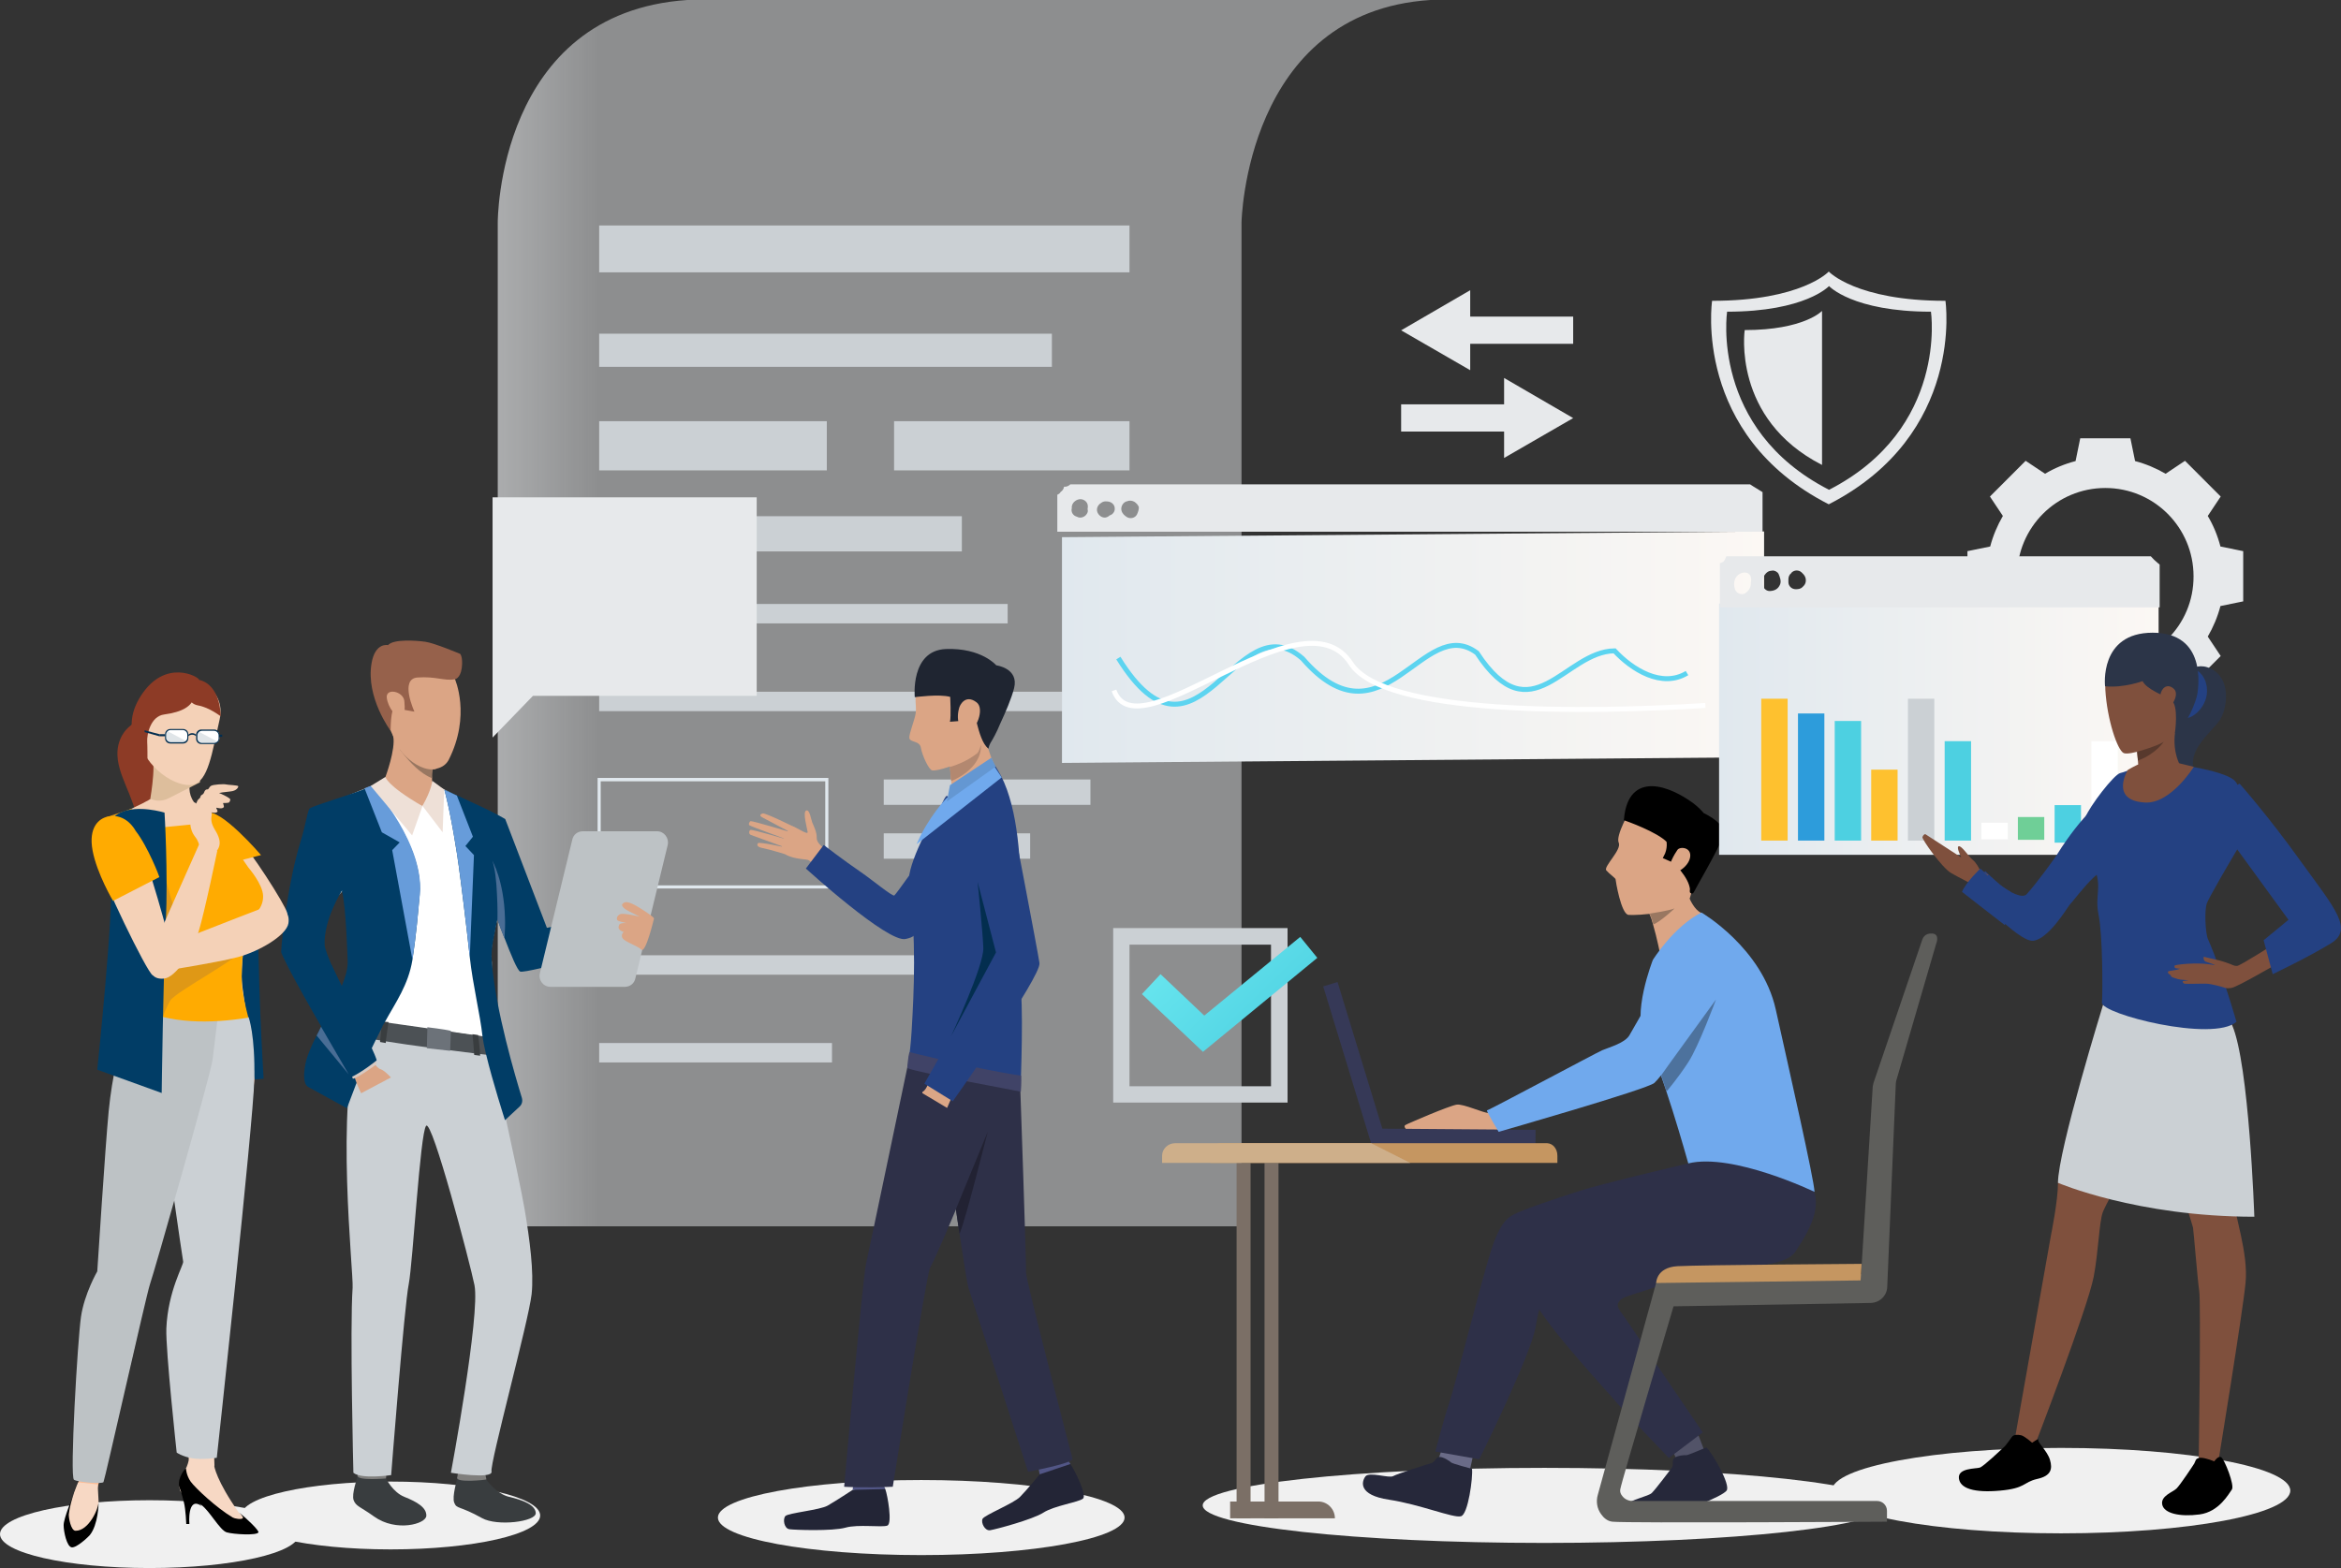 <svg width="597" height="400" viewBox="0 0 597 400" fill="none" xmlns="http://www.w3.org/2000/svg">
<rect x="0" y="0" width="597" height="400" fill="#333333" stroke="none"/>
<path d="M99.621 395.245C120.681 395.245 137.754 391.372 137.754 386.594C137.754 381.816 120.681 377.943 99.621 377.943C78.561 377.943 61.488 381.816 61.488 386.594C61.488 391.372 78.561 395.245 99.621 395.245Z" fill="#F0F0F0"/>
<path d="M38.133 400C59.193 400 76.266 396.127 76.266 391.349C76.266 386.571 59.193 382.698 38.133 382.698C17.073 382.698 0 386.571 0 391.349C0 396.127 17.073 400 38.133 400Z" fill="#F0F0F0"/>
<path d="M234.934 396.698C263.573 396.698 286.79 392.411 286.79 387.122C286.79 381.834 263.573 377.547 234.934 377.547C206.295 377.547 183.078 381.834 183.078 387.122C183.078 392.411 206.295 396.698 234.934 396.698Z" fill="#F0F0F0"/>
<path d="M525.616 391.151C557.899 391.151 584.069 386.272 584.069 380.254C584.069 374.236 557.899 369.358 525.616 369.358C493.333 369.358 467.163 374.236 467.163 380.254C467.163 386.272 493.333 391.151 525.616 391.151Z" fill="#F0F0F0"/>
<path d="M393.866 393.594C441.998 393.594 481.017 389.307 481.017 384.018C481.017 378.73 441.998 374.443 393.866 374.443C345.733 374.443 306.714 378.73 306.714 384.018C306.714 389.307 345.733 393.594 393.866 393.594Z" fill="#F0F0F0"/>
<path d="M401.189 106.653L383.574 96.417V103.153H357.316V110.087H383.574V116.824L401.189 106.653Z" fill="#E7E9EB"/>
<path d="M357.316 84.266L374.931 94.436V87.7H401.189V80.766H374.931V74.03L357.316 84.266Z" fill="#E7E9EB"/>
<path d="M496.126 76.738C473.298 76.738 466.371 69.275 466.371 69.275C466.371 69.275 459.51 76.738 436.617 76.738C436.617 76.738 431.537 110.88 466.371 128.645C501.206 110.814 496.126 76.738 496.126 76.738ZM466.437 124.946C436.023 109.361 440.443 79.511 440.443 79.511C460.434 79.511 466.437 72.973 466.437 72.973C466.437 72.973 472.441 79.511 492.431 79.511C492.431 79.511 496.851 109.361 466.437 124.946Z" fill="#E7E9EB"/>
<path d="M464.656 79.313V118.607C441.631 106.852 444.93 84.2 444.93 84.2C460.104 84.2 464.656 79.313 464.656 79.313Z" fill="#E7E9EB"/>
<path d="M566.256 139.409C565.53 136.635 564.475 134.06 563.023 131.616L566.322 126.663L561.77 122.107L557.218 117.55L552.27 120.852C549.894 119.465 547.255 118.342 544.485 117.616L543.297 111.805H536.898H530.498L529.311 117.616C526.54 118.342 523.967 119.399 521.526 120.852L516.578 117.55L512.025 122.107L507.473 126.663L510.772 131.616C509.386 133.994 508.265 136.635 507.539 139.409L501.733 140.598V147.003V153.409L507.539 154.598C508.265 157.372 509.32 159.947 510.772 162.391L507.473 167.344L512.025 171.9L516.578 176.457L521.526 173.155C523.901 174.542 526.54 175.665 529.311 176.391L530.498 182.202H536.898H543.297L544.485 176.391C547.255 175.665 549.828 174.608 552.27 173.155L557.218 176.457L561.77 171.9L566.322 167.344L563.023 162.391C564.409 160.013 565.53 157.372 566.256 154.598L572.062 153.409V147.003V140.598L566.256 139.409ZM536.898 169.523C524.428 169.523 514.4 159.419 514.4 147.003C514.4 134.522 524.494 124.484 536.898 124.484C549.367 124.484 559.395 134.588 559.395 147.003C559.461 159.485 549.367 169.523 536.898 169.523Z" fill="#E7E9EB"/>
<path d="M364.771 0C317.534 3.038 316.61 56.794 316.61 56.794V312.828H126.934V56.794C126.934 56.794 126.736 3.236 175.293 0H364.771Z" fill="url(#paint0_linear)"/>
<path d="M288.043 57.52H152.796V69.473H288.043V57.52Z" fill="#CBD0D4"/>
<path d="M268.251 85.125H152.796V93.578H268.251V85.125Z" fill="#CBD0D4"/>
<path d="M210.853 107.446H152.796V119.993H210.853V107.446Z" fill="#CBD0D4"/>
<path d="M288.043 107.446H228.007V119.993H288.043V107.446Z" fill="#CBD0D4"/>
<path d="M245.292 131.682H152.796V140.664H245.292V131.682Z" fill="#CBD0D4"/>
<path d="M256.969 154.07H152.796V159.023H256.969V154.07Z" fill="#CBD0D4"/>
<path d="M278.081 176.457H152.796V181.41H278.081V176.457Z" fill="#CBD0D4"/>
<path d="M211.249 226.647H152.4V198.448H211.249V226.647ZM153.192 225.854H210.458V199.307H153.192V225.854Z" fill="#E0E8EE"/>
<path d="M278.081 198.844H225.368V205.316H278.081V198.844Z" fill="#CBD0D4"/>
<path d="M262.709 212.58H225.368V219.052H262.709V212.58Z" fill="#CBD0D4"/>
<path d="M256.046 243.685H152.796V248.638H256.046V243.685Z" fill="#CBD0D4"/>
<path d="M212.173 266.072H152.796V271.025H212.173V266.072Z" fill="#CBD0D4"/>
<path d="M328.353 281.261H283.887V236.751H328.353V281.261V281.261ZM288.043 277.101H324.131V240.977H288.043V277.101Z" fill="#CBD0D4"/>
<path d="M306.78 268.318L291.21 253.591L295.96 248.506L307.11 259.072L331.586 238.996L335.94 244.345L306.78 268.318Z" fill="url(#paint1_linear)"/>
<path d="M192.974 126.861H125.615V177.514V188.146L135.907 177.514H192.974V126.861Z" fill="#E7E9EB"/>
<path d="M383.046 283.375C383.046 283.375 380.671 283.837 379.549 283.903C378.428 283.969 373.15 281.526 371.5 281.79C369.785 281.988 358.833 286.677 358.372 287.007C357.844 287.337 358.635 288.129 358.635 288.129L383.837 288.46L383.046 283.375Z" fill="#DBA585"/>
<path d="M349.682 291.721L391.575 292.037L391.604 288.207L349.711 287.89L349.682 291.721Z" fill="#363957"/>
<path d="M337.44 251.627L349.689 291.73L353.349 290.61L341.099 250.507L337.44 251.627Z" fill="#363957"/>
<path d="M426.193 369.292L427.776 372.792C427.776 372.792 434.572 370.282 434.638 370.15C434.704 370.084 432.79 365.263 432.79 365.263L426.193 369.292Z" fill="#525368"/>
<path d="M367.872 369.226L365.959 374.707C365.959 374.707 373.414 376.358 374.535 376.292C374.601 376.292 375.921 370.084 375.921 370.084L367.872 369.226Z" fill="#6A6B87"/>
<path d="M375.393 374.707C375.393 374.707 370.181 373.32 370.049 373.056C369.917 372.858 368.004 371.537 367.014 371.669C366.025 371.867 365.959 372.99 364.969 373.254C363.979 373.518 356.326 375.962 355.271 376.556C354.215 377.15 349.201 375.367 348.212 376.622C347.222 377.943 346.298 381.377 354.215 382.566C362.132 383.754 370.643 387.32 372.556 386.792C374.403 386.396 375.657 376.82 375.393 374.707Z" fill="#26283A"/>
<path d="M435.165 369.226C435.165 369.226 430.349 371.273 430.085 371.207C429.822 371.141 427.578 371.273 426.919 371.999C426.259 372.726 426.919 373.65 426.325 374.443C425.731 375.235 422.3 379.792 421.245 380.849C420.387 381.707 415.901 382.5 414.45 384.018C413.328 385.141 414.647 389.764 422.366 387.585C429.887 385.471 439.124 381.773 440.311 380.254C441.433 378.801 436.683 370.679 435.165 369.226Z" fill="#26283A"/>
<path d="M430.217 300.611C430.217 300.611 408.974 310.054 404.421 313.29C399.935 316.526 390.039 322.47 389.709 323.923C389.379 325.376 387.4 323.989 390.897 331.253C394.393 338.517 410.953 356.084 412.47 357.999C414.12 359.98 425.599 371.933 425.599 371.933L434.242 365.395C434.242 365.395 417.616 340.961 415.241 337.395C412.866 333.829 411.745 333.3 413.196 331.649C414.647 330.064 420.321 330.064 449.482 317.979C452.385 316.79 460.565 313.951 461.621 310.054C463.534 302.988 461.885 294.007 454.034 290.045C446.249 286.082 430.217 300.611 430.217 300.611Z" fill="#2E3048"/>
<path d="M420.057 232.062C420.255 232.194 420.453 232.59 420.651 233.119C420.981 233.845 421.311 234.836 421.575 235.892C422.564 239.26 423.422 243.619 423.422 243.619C423.422 243.619 435.627 233.449 433.846 232.855C432.131 232.194 430.877 229.222 430.877 229.222C430.877 229.222 418.804 230.873 420.057 232.062Z" fill="#DBA585"/>
<path d="M430.547 296.781C430.547 296.781 408.578 301.932 403.102 303.715C397.692 305.432 388.324 308.536 385.817 309.922C384.497 310.715 382.452 311.838 380.011 319.762C377.24 328.744 370.907 354.103 369.521 358.065C368.597 360.575 366.025 370.282 366.025 370.282L377.24 372.263C377.24 372.263 390.633 345.319 391.688 338.121C393.536 326.036 398.22 325.97 400.067 324.847C401.98 323.725 411.085 325.838 443.478 323.196C446.711 322.932 455.551 322.8 457.861 319.3C462.017 312.96 466.173 305.828 459.774 299.422C453.374 293.082 430.547 296.781 430.547 296.781Z" fill="#2E3048"/>
<path d="M415.769 206.571C415.769 206.571 411.943 213.175 412.8 214.958C413.658 216.741 408.842 221.1 409.633 222.024C410.425 222.949 412.074 224.071 412.008 224.335C412.008 224.6 413.394 233.185 415.307 233.383C417.154 233.581 429.953 232.921 431.009 228.892C432.065 224.93 435.165 216.147 435.891 214.496C436.683 212.845 429.294 200.297 415.769 206.571Z" fill="#DBA585"/>
<path d="M431.537 205.316C432.592 206.109 433.45 206.967 434.176 207.826C435.033 208.222 439.982 210.665 438.926 213.307C437.54 216.873 431.933 226.449 431.471 227.439C431.405 227.571 431.405 227.307 431.471 226.779C431.141 223.411 426.985 219.647 426.985 219.647L424.742 218.656C425.929 216.477 425.467 214.496 425.467 214.496C422.96 211.788 414.647 208.882 414.647 208.882C415.769 196.929 425.929 201.156 431.537 205.316Z" fill="black" stroke="black" stroke-miterlimit="10"/>
<path d="M427.776 216.807C428.37 215.882 431.471 216.081 431.009 218.722C430.547 221.364 426.721 223.477 425.929 222.354C425.071 221.1 427.117 217.732 427.776 216.807Z" fill="#DBA585"/>
<path d="M433.912 232.788C433.912 232.788 449.35 241.77 452.846 257.487C456.343 273.205 462.611 300.809 462.743 304.045C462.743 304.045 441.895 294.007 430.547 296.781C430.547 296.781 423.422 271.157 419.661 265.148C415.901 259.072 421.509 244.874 421.509 244.874C421.509 244.874 426.787 236.355 433.912 232.788Z" fill="#70A9ED"/>
<path d="M490.188 239.789L477.785 276.242C477.719 276.507 477.653 276.837 477.587 277.101L474.618 325.045L422.63 326.234L407.456 381.377C406.994 383.028 407.258 384.811 408.314 386.264C408.974 387.188 409.897 388.047 411.217 388.179C414.516 388.575 481.215 388.179 481.215 388.179V385.405C481.215 384.018 480.094 382.896 478.708 382.896H416.363C415.307 382.896 414.318 382.434 413.724 381.641C413.328 381.179 413.064 380.584 413.196 379.924C413.46 378.141 426.787 333.234 426.787 333.234L477.059 332.376C479.368 332.31 481.215 330.527 481.281 328.281L483.458 276.639C483.458 276.308 483.524 275.978 483.59 275.648L493.75 240.779C493.75 240.779 494.806 238.336 492.827 238.138C490.914 238.006 490.386 239.194 490.188 239.789Z" fill="#5E5E5B"/>
<path d="M422.366 327.291C422.366 327.291 422.3 323.328 427.776 322.998C434.044 322.668 474.75 322.404 474.75 322.404L474.486 326.63L422.366 327.291Z" fill="#C59661"/>
<path d="M397.164 294.799V296.648H308.693V294.799C308.693 293.082 309.881 291.629 311.266 291.629H394.591C396.043 291.696 397.164 293.082 397.164 294.799Z" fill="#C59661"/>
<path d="M340.427 387.32H313.707V383.028H336.204C338.513 383.028 340.427 384.943 340.427 387.32Z" fill="#7B6F66"/>
<path d="M318.919 296.648H315.356V387.32H318.919V296.648Z" fill="#7B6F66"/>
<path d="M326.044 296.648H322.482V387.32H326.044V296.648Z" fill="#7B6F66"/>
<path d="M420.717 233.053C421.047 233.779 421.377 234.77 421.641 235.826C423.488 235.1 426.919 231.864 427.051 231.732C425.599 232.326 420.717 233.053 420.717 233.053Z" fill="#997761"/>
<path d="M359.625 296.648H296.356V294.799C296.356 293.082 297.873 291.629 299.655 291.629H349.663L359.625 296.648Z" fill="#CEAF8A"/>
<path d="M427.183 244.94C427.183 244.94 423.488 250.157 421.245 254.119C418.672 258.61 416.165 263.035 415.571 264.025C414.45 266.072 410.425 267.129 408.578 267.921C406.928 268.648 379.549 283.309 379.219 283.243C378.889 283.243 382.188 288.724 382.188 288.724C382.188 288.724 420.255 277.827 421.905 276.242C423.62 274.657 428.7 267.591 430.745 264.619C432.724 261.846 435.759 257.223 437.343 255.242C439.124 253.063 442.884 245.468 438.134 241.704C431.999 236.883 428.634 242.76 427.183 244.94Z" fill="#70A9ED"/>
<path d="M437.606 254.978C437.606 254.978 433.186 266.931 430.547 270.959C427.908 275.054 425.005 278.422 425.005 278.422L423.62 274.327C423.554 274.327 434.968 258.61 437.606 254.978Z" fill="#4D729D"/>
<path d="M124.031 377.415C124.031 377.415 126.472 381.047 129.837 381.839C133.268 382.632 136.566 383.886 136.632 386C136.632 388.179 126.802 389.434 122.91 387.254C117.104 384.018 116.51 385.009 115.851 383.358C115.191 381.773 116.642 377.415 116.576 376.886C116.51 376.292 124.031 377.415 124.031 377.415Z" fill="#393D3F"/>
<path d="M123.636 375.631C123.636 375.631 124.097 377.415 124.031 377.415C123.965 377.481 116.378 378.339 116.576 376.952C116.774 375.83 117.038 374.575 117.038 374.575L123.636 375.631Z" fill="#807F7D"/>
<path d="M98.433 377.15C98.433 377.15 100.149 380.65 103.118 381.839C106.284 383.094 108.791 384.547 108.725 386.66C108.659 388.773 101.006 390.887 95.399 386.858C91.902 384.349 90.78 384.283 90.187 382.698C89.593 381.113 91.176 376.952 91.176 376.424C91.176 375.83 98.433 377.15 98.433 377.15Z" fill="#393D3F"/>
<path d="M98.499 375.367C98.499 375.367 98.499 377.15 98.433 377.15C98.367 377.15 91.044 377.811 91.176 376.424C91.308 375.301 91.902 373.98 91.902 373.98L98.499 375.367Z" fill="#807F7D"/>
<path d="M125.417 269.242C125.417 269.242 132.212 299.356 133.796 308.536C135.115 316.328 136.171 324.451 135.577 330.13C134.785 337.131 124.889 373.32 125.351 375.367C125.747 377.415 114.993 375.698 114.993 375.698C114.993 375.698 122.514 335.348 120.997 327.819C119.875 322.272 110.177 285.29 108.659 287.205C107.142 289.12 105.295 322.074 104.239 327.555C103.118 333.036 99.753 376.292 99.753 376.292C99.753 376.292 92.166 377.415 90.121 375.698C90.121 375.698 89.197 338.782 89.923 328.479C90.187 324.583 85.371 281.592 91.572 264.223C94.805 255.11 125.417 269.242 125.417 269.242Z" fill="#CBD0D4"/>
<path d="M155.171 241.836C150.289 241.175 134.983 247.912 133.598 247.449C132.674 247.119 130.431 239.789 128.782 234.241C127.858 230.939 127.132 228.298 127 228.1C127 228.232 127.264 230.741 126.934 234.043C126.934 234.241 126.802 234.373 126.802 234.572C126.802 234.638 126.802 234.704 126.802 234.77C126.406 235.892 126.274 237.147 125.945 238.402C125.483 240.251 125.087 242.826 125.417 245.534V245.6C125.417 245.666 125.417 245.732 125.417 245.798V245.864C125.285 250.619 125.615 255.704 125.747 258.478C125.945 262.704 124.559 264.619 124.559 264.619L123.108 264.421L122.052 264.289L120.667 264.091L115.125 263.299L113.146 263.034L112.684 262.968L109.187 262.506L99.291 261.119L98.169 260.987L97.708 260.921L93.947 260.393L92.232 260.129C92.232 260.129 90.78 249.959 90.714 244.411C90.648 239.326 87.878 229.09 87.482 227.439C87.482 227.439 87.482 227.439 87.482 227.373C87.482 227.373 87.482 227.373 87.482 227.307V227.241C87.482 227.241 87.482 227.241 87.482 227.175C87.482 227.175 79.367 235.694 77.85 239.392C77.388 240.515 75.936 243.553 74.023 247.317C72.769 244.874 71.978 243.223 71.978 242.76C71.978 242.694 71.978 242.628 71.978 242.562C72.11 238.864 75.936 224.005 78.971 214.298C81.346 209.543 83.391 205.712 83.985 205.25C84.975 204.524 89.131 202.741 92.76 201.288C92.892 201.222 93.023 201.222 93.09 201.156C93.419 201.024 93.749 200.892 94.079 200.759C94.211 200.693 94.409 200.627 94.541 200.561C94.607 200.561 94.739 200.495 94.805 200.495C94.871 200.495 94.937 200.429 95.003 200.429C96.784 199.769 98.169 199.241 98.499 199.241C98.565 199.241 98.631 199.241 98.697 199.241C98.829 199.241 98.961 199.241 99.159 199.241C101.402 199.373 108.066 199.967 110.243 200.231C110.639 200.297 110.903 200.297 110.903 200.297C110.903 200.297 111.958 200.759 113.476 201.486L113.607 201.552C114.531 201.948 115.587 202.543 116.774 203.203C119.017 204.458 121.458 205.844 123.504 206.835C125.483 207.76 128.254 209.146 128.518 209.345L138.678 238.732L156.359 235.496L155.171 241.836Z" fill="white"/>
<path d="M124.493 264.553C124.493 264.553 125.219 265.478 125.483 269.242C125.483 269.242 94.805 265.676 91.572 264.223C91.572 264.223 91.44 260.063 92.166 259.997C92.826 259.931 124.493 264.553 124.493 264.553Z" fill="#4C5155"/>
<path d="M98.302 198.184C98.367 203.005 107.736 205.646 107.736 205.646C107.736 205.646 111.628 200.759 110.705 200.297C110.309 200.099 110.177 199.373 110.177 198.58C110.111 197.788 110.177 196.929 110.243 196.401C110.243 196.071 110.309 195.873 110.309 195.873C110.309 195.873 108.989 194.486 107.274 192.769C104.305 189.863 100.215 186.099 100.215 187.552C100.215 187.618 100.215 187.75 100.281 187.816C100.94 191.118 98.302 198.184 98.302 198.184Z" fill="#DBA585"/>
<path d="M99.093 260.723C99.093 260.723 98.433 264.95 98.367 266.072L96.916 265.808C96.916 265.808 97.312 261.317 97.51 260.591L99.093 260.723Z" fill="#393D3F"/>
<path d="M121.92 264.025C121.92 264.025 122.448 267.855 122.448 269.308L120.931 269.11C120.931 269.11 120.601 264.289 120.469 263.827L121.92 264.025Z" fill="#393D3F"/>
<path d="M101.93 191.118C101.93 191.118 102.326 191.712 103.052 192.571C104.503 194.354 107.142 197.325 110.177 198.514C110.111 197.722 110.177 196.863 110.243 196.335C110.573 196.335 110.837 196.269 111.166 196.203C110.309 194.75 109.121 193.231 109.121 193.231L107.274 192.703L101.93 191.118Z" fill="#997761"/>
<path d="M100.149 187.552C100.94 189.335 101.732 190.589 101.93 191.052C102.062 191.382 102.458 191.91 103.052 192.505C104.569 194.156 107.472 196.335 110.243 196.269C110.573 196.269 110.837 196.203 111.166 196.137C112.288 195.873 113.607 195.344 114.399 193.891C120.205 182.467 115.983 173.155 115.983 173.155C115.983 173.155 100.083 168.664 97.576 173.419C95.794 176.919 98.236 183.457 100.149 187.552Z" fill="#DBA585"/>
<path d="M115.917 173.287C115.917 173.287 117.368 173.221 117.764 170.381C118.094 167.608 117.368 166.815 117.368 166.815C117.368 166.815 110.837 164.042 108.461 163.711C106.086 163.381 100.281 162.985 98.961 164.57C98.961 164.57 95.662 163.777 94.739 169.259C93.287 177.976 99.621 186.429 99.621 186.429C99.621 186.429 99.555 180.75 100.808 180.023C102.062 179.297 103.118 181.08 103.118 181.08L105.691 181.542C105.691 181.542 101.798 173.155 106.482 172.825C111.166 172.495 113.278 173.749 115.917 173.287Z" fill="#96614B"/>
<path d="M103.118 178.834C102.854 176.325 98.367 175.4 98.631 177.976C98.961 180.617 101.138 183.127 102.194 183.061C103.25 182.929 103.315 180.75 103.118 178.834Z" fill="#DBA585"/>
<path d="M73.759 247.251C75.738 251.015 78.839 256.563 81.94 261.912C81.544 262.638 81.148 263.431 80.752 264.157C79.829 265.94 79.037 267.723 78.443 269.374C77.718 271.355 76.794 276.374 78.641 277.299L88.471 282.714C88.471 282.714 88.537 282.516 88.669 282.186C88.999 281.327 89.725 279.412 90.648 276.969C90.648 276.903 90.78 276.639 90.912 276.308C91.11 275.846 91.374 275.186 91.704 274.459C91.836 274.129 91.968 273.799 92.166 273.403C92.364 273.006 92.496 272.544 92.694 272.148C92.957 271.554 93.221 270.893 93.485 270.365C94.145 268.78 94.673 267.591 94.673 267.591C94.739 267.525 94.739 267.459 94.805 267.393C95.135 266.733 95.465 266.006 95.794 265.346C96.322 264.289 96.85 263.233 97.378 262.176C97.444 262.044 97.51 261.978 97.51 261.846C97.576 261.648 97.708 261.45 97.774 261.317C97.84 261.185 97.906 261.119 97.972 260.987C97.972 260.987 97.972 260.921 98.038 260.921C98.038 260.855 98.103 260.855 98.103 260.789C100.94 255.638 104.107 251.279 105.163 244.94C105.229 244.345 105.361 243.685 105.427 243.091C105.559 242.1 105.691 241.109 105.822 240.119C105.888 239.723 105.888 239.392 105.954 238.996C106.482 234.77 106.746 231.005 107.01 228.364C107.802 220.175 102.788 211.326 98.895 205.844C96.85 202.939 95.135 200.958 94.805 200.561C94.739 200.561 94.673 200.627 94.607 200.627C94.541 200.627 94.409 200.693 94.343 200.693C94.211 200.759 94.013 200.825 93.881 200.892C93.551 201.024 93.221 201.156 92.892 201.288C92.76 201.354 92.628 201.354 92.562 201.42C88.867 202.873 80.027 205.514 79.037 206.175C78.443 206.571 78.113 209.873 76.662 214.628C73.627 224.335 71.846 238.996 71.714 242.694C71.714 242.76 71.714 242.826 71.714 242.893C71.714 243.091 72.506 244.808 73.759 247.251ZM88.669 245.402C88.669 247.251 88.076 249.298 87.152 251.544C87.152 251.61 87.086 251.676 87.086 251.742C86.426 250.421 85.832 249.1 85.305 247.911C83.853 244.61 82.864 242.1 82.797 241.109C82.468 234.638 87.218 227.175 87.218 227.175C87.218 227.175 87.218 227.175 87.218 227.241V227.307C87.218 227.307 87.218 227.307 87.218 227.373C87.218 227.373 87.218 227.373 87.218 227.439C88.273 231.204 88.669 245.402 88.669 245.402Z" fill="#013D66"/>
<path d="M161.703 231.864L139.469 236.685L128.847 208.948C128.584 208.75 125.549 207.099 123.57 206.175C121.458 205.184 118.819 203.929 116.51 202.873C115.389 202.344 114.333 201.882 113.41 201.486L113.344 201.552C113.344 201.552 114.663 205.911 116.378 216.807C116.444 217.203 116.51 217.533 116.576 217.93C116.576 217.996 116.576 217.996 116.576 218.062C116.642 218.326 116.642 218.59 116.708 218.854V218.92C116.708 219.118 116.774 219.25 116.774 219.449C116.84 219.911 116.906 220.307 116.972 220.769C117.698 226.053 118.819 235.1 119.809 244.213C120.601 251.412 122.448 258.808 123.042 264.289C123.174 265.346 123.438 266.799 123.833 268.45C123.899 268.648 123.899 268.846 123.965 268.978C125.615 275.912 128.781 285.752 128.781 285.752L129.705 284.894L132.476 282.318C133.136 281.724 133.334 280.865 133.07 280.007C131.552 275.054 126.34 257.619 125.417 245.336C125.087 241.506 126.274 237.874 126.868 234.44V234.506C127.396 236.024 127.99 237.675 128.65 239.26C130.299 243.553 131.948 247.581 132.674 247.845C134.257 248.44 163.484 240.383 163.682 239.26L161.703 231.864Z" fill="#013D66"/>
<path d="M97.378 212.316L101.93 214.892L100.017 216.873L105.163 244.742C106.218 238.204 106.68 231.996 107.076 228.166C108.264 215.486 95.662 201.222 94.871 200.363C94.277 200.561 93.617 200.825 92.957 201.09L97.378 212.316Z" fill="#679CDA"/>
<path d="M113.278 201.42C113.278 201.42 114.993 206.967 116.972 220.769C117.698 226.052 118.819 235.1 119.809 244.213L120.865 218.128L118.687 215.816L120.601 213.439L116.51 202.939C115.389 202.41 114.333 201.948 113.41 201.552L113.278 201.42Z" fill="#679CDA"/>
<path d="M94.541 200.495L98.301 198.184C98.301 198.184 98.433 200.231 107.736 205.646L105.097 213.109L94.541 200.495Z" fill="#EEE0D7"/>
<path d="M110.243 199.175C110.243 199.175 110.111 201.42 107.736 205.58L112.882 212.316L113.278 201.42L110.243 199.175Z" fill="#EEE0D7"/>
<path d="M108.989 262.044C108.989 262.044 113.476 262.572 114.993 262.968L114.795 268.053L108.857 267.393L108.989 262.044Z" fill="#6C7279"/>
<path d="M94.871 270.233C94.871 270.233 95.926 272.412 97.048 272.742C98.103 273.072 99.687 274.856 99.687 274.856L92.1 278.884C92.1 278.884 90.055 274.922 89.989 272.412C89.857 269.903 94.871 270.233 94.871 270.233Z" fill="#DBA585"/>
<path d="M95.597 270.431L96.124 271.421C96.124 271.421 91.308 274.988 89.989 275.186L89.527 273.865L95.597 270.431Z" fill="#D7C9C2"/>
<path d="M96.058 270.497C96.058 270.497 92.43 273.469 89.395 274.856L79.169 256.365L84.513 246.062C84.447 246.128 95.86 268.714 96.058 270.497Z" fill="#013D66"/>
<path d="M126.868 234.638C127.396 236.156 127.99 237.807 128.65 239.392C128.781 237.543 128.847 235.76 128.781 234.175C128.518 224.6 125.549 219.581 125.549 219.581C126.209 221.232 126.604 224.864 126.736 228.1C126.934 231.534 126.868 234.572 126.868 234.572V234.638Z" fill="#496D95"/>
<path d="M80.752 264.157L88.933 274.063L81.874 261.912C81.544 262.638 81.148 263.431 80.752 264.157Z" fill="#496D95"/>
<path d="M140.393 251.742H159.328C160.647 251.742 161.769 250.883 162.032 249.562L170.279 215.552C170.675 213.769 169.356 212.052 167.574 212.052H148.64C147.32 212.052 146.199 212.911 145.935 214.231L137.688 248.242C137.226 250.025 138.546 251.742 140.393 251.742Z" fill="#BDC2C5"/>
<path d="M163.55 242.232C162.626 241.374 160.845 240.845 159.328 239.855C157.81 238.798 159.064 237.741 159.064 237.741C157.48 237.213 157.678 236.487 157.876 235.958C158.14 235.298 159.855 235.496 159.855 235.496C159.855 235.496 158.338 235.166 157.678 234.902C157.018 234.638 157.282 233.515 158.206 233.185C159.196 232.855 163.154 233.845 163.154 233.845C163.154 233.845 162.494 233.515 160.515 232.524C158.536 231.534 158.14 230.675 159.262 230.213C160.053 229.883 161.637 230.543 164.671 232.59C166.981 234.109 166.783 234.307 166.783 234.307C166.783 234.307 164.671 243.289 163.55 242.232Z" fill="#DBA585"/>
<path d="M217.451 380.056C217.451 380.056 213.03 382.962 211.051 384.085C209.072 385.207 201.089 385.934 200.298 386.726C199.572 387.519 199.968 389.896 201.287 390.094C202.607 390.292 212.371 390.622 215.603 389.698C218.836 388.773 224.972 389.698 226.291 389.17C227.611 388.641 226.357 381.443 225.764 379.858C225.104 378.273 217.451 380.056 217.451 380.056Z" fill="#232536"/>
<path d="M225.104 377.943L225.698 379.858L217.451 380.056L217.715 377.415L225.104 377.943Z" fill="#525686"/>
<path d="M265.15 376.094C265.15 376.094 261.785 380.188 260.136 381.839C258.553 383.49 251.098 386.462 250.57 387.453C250.108 388.443 251.164 390.556 252.483 390.358C253.803 390.16 263.303 387.651 266.074 385.868C268.845 384.085 275.046 383.226 276.168 382.302C277.289 381.443 273.991 374.905 273.001 373.518C271.945 372.131 265.15 376.094 265.15 376.094Z" fill="#232536"/>
<path d="M271.813 371.801L273.001 373.452L265.15 376.094L264.622 373.452L271.813 371.801Z" fill="#525686"/>
<path d="M202.607 210.996C202.607 210.996 195.152 207.297 194.492 207.495C193.832 207.694 193.634 208.09 194.36 208.486C195.02 208.882 201.485 212.25 201.485 212.25C201.485 212.25 192.051 209.411 191.457 209.477C191.127 209.477 190.797 210.335 191.127 210.533C191.457 210.797 200.693 214.165 200.693 214.165C200.693 214.165 191.853 211.524 191.391 211.722C190.995 211.854 190.863 212.713 191.457 212.977C192.117 213.241 200.166 216.147 200.166 216.147C200.166 216.147 193.634 214.694 193.304 215.09C193.106 215.354 192.776 216.015 194.492 216.345C196.207 216.675 200.1 217.864 200.1 217.864L202.607 210.996Z" fill="#DBA585"/>
<path d="M210.589 216.675C210.589 216.675 208.214 215.288 208.28 213.703C208.346 212.316 207.423 210.467 207.159 209.873C206.829 209.08 206.499 206.373 205.575 206.769C204.652 207.231 205.839 211.326 205.971 212.25C206.037 213.175 202.87 210.797 202.013 210.797C201.155 210.863 197.856 216.543 200.232 217.93C202.607 219.316 205.905 219.118 206.235 219.449C206.631 219.779 207.885 220.505 207.885 220.505L210.589 216.675Z" fill="#DBA585"/>
<path d="M235.726 234.704C233.944 238.6 233.021 239.062 230.975 239.525C226.489 240.647 205.509 221.562 205.509 221.562L210.062 215.552C210.062 215.552 215.208 219.515 219.562 222.486C222.267 224.335 227.611 228.76 228.073 228.43C228.534 228.1 235.66 218.128 236.319 216.675C236.979 215.222 239.816 204.193 241.465 202.939C241.465 203.005 247.271 209.741 235.726 234.704Z" fill="#244182"/>
<path d="M240.608 285.62C240.608 285.62 242.191 297.309 243.774 308.47C244.104 310.583 244.368 312.696 244.698 314.743C245.754 321.809 246.677 327.621 247.007 328.612C247.997 331.517 262.181 375.433 262.181 375.433C262.181 375.433 273.199 373.386 273.529 372.197C273.529 372.197 261.521 326.234 261.653 324.583C261.785 322.932 260.136 276.044 260.136 276.044C260.136 276.044 241.201 282.912 240.608 285.62Z" fill="#2E3048"/>
<path d="M231.635 271.091C231.635 271.091 221.673 318.772 220.881 322.272C220.024 325.772 215.274 379.264 215.274 379.264C215.274 379.264 219.826 379.594 227.677 379.264C227.677 379.264 236.253 325.177 237.177 323.46C240.608 316.923 253.868 284.101 255.518 279.61C257.167 275.12 260.07 270.959 260.07 270.959C260.07 270.959 248.591 262.11 231.635 271.091Z" fill="#2E3048"/>
<path d="M253.473 194.948C253.473 194.948 243.115 202.609 240.278 205.646C237.441 208.684 231.305 220.967 231.833 224.798C233.746 239.657 233.087 252.732 232.493 262.836C232.031 270.563 231.305 271.025 231.767 271.157C233.746 271.554 256.507 276.308 260.268 277.497C260.268 277.497 261.192 254.251 260.004 250.685C258.817 246.987 264.16 209.543 253.473 194.948Z" fill="#244182"/>
<path d="M253.473 194.948C253.473 194.948 234.538 214.958 235.726 212.713C239.948 204.722 242.851 203.467 242.785 201.948C242.785 200.825 242.389 197.457 242.323 196.335C242.191 194.222 242.059 192.438 242.059 192.438C242.059 192.438 251.493 179.627 251.032 184.052C250.57 188.476 253.473 194.948 253.473 194.948Z" fill="#DBA585"/>
<path d="M236.187 170.712C236.187 170.712 233.548 176.655 233.482 178.042C233.416 179.429 233.746 180.551 233.482 182.136C233.219 183.787 231.767 187.287 231.899 188.278C232.097 189.467 234.604 188.872 234.868 190.854C235.198 192.769 236.913 196.467 237.771 196.533C240.08 196.731 248.92 193.297 249.514 191.514C250.108 189.665 253.473 179.429 254.528 177.514C255.584 175.598 239.222 164.57 237.639 167.608C236.187 170.712 236.187 170.712 236.187 170.712Z" fill="#DBA585"/>
<path d="M258.619 175.532C259.872 170.447 254.066 169.721 254.066 169.721C254.066 169.721 250.306 165.23 241.201 165.561C232.097 165.957 233.285 177.844 233.285 177.844C233.285 177.844 239.618 176.985 242.323 177.778C242.323 177.778 242.587 182.863 242.257 184.118L245.688 183.853C245.688 183.853 245.358 179.363 247.007 179.165C248.657 178.966 249.052 188.74 252.087 190.986C252.087 190.986 252.153 190.325 252.549 189.599C253.209 188.542 254.198 186.759 255.056 184.646C256.376 181.806 257.959 178.174 258.619 175.532Z" fill="#1F2531"/>
<path d="M244.698 180.287C244.698 180.287 246.018 176.853 249.052 179.165C251.23 180.816 248.854 186.627 246.743 186.561C244.5 186.429 243.708 183.259 244.698 180.287Z" fill="#DBA585"/>
<path d="M250.174 189.929C250.174 189.929 249.712 191.778 249.184 192.174C248.657 192.571 246.281 194.486 242.191 195.674L242.587 199.241C242.587 199.241 250.438 196.335 250.174 189.929Z" fill="#B38870"/>
<path d="M231.371 272.478C231.371 272.478 231.569 269.242 231.965 268.384C231.965 268.384 248.788 272.676 260.4 274.393C260.4 274.393 260.532 276.308 260.334 278.488C260.334 278.422 234.802 273.799 231.371 272.478Z" fill="#404367"/>
<path d="M237.177 275.12C237.177 275.12 236.451 277.893 235.33 278.488C234.208 279.082 240.344 285.158 240.344 285.158C240.344 285.158 242.983 279.676 242.917 279.082C242.917 278.554 237.177 275.12 237.177 275.12Z" fill="#DBA686"/>
<path d="M257.827 207.099C257.827 207.099 264.556 242.1 265.084 245.666C265.612 249.034 242.983 280.931 242.983 280.931L235.726 276.44C235.726 276.44 254.066 244.411 254.066 242.893C254.066 241.44 246.084 213.175 246.084 213.175C246.084 213.175 242.653 206.967 248.986 204.127C255.32 201.288 257.827 207.099 257.827 207.099Z" fill="#244182"/>
<path d="M232.823 277.431C232.823 277.431 230.25 289.252 230.316 292.884C230.382 296.516 244.104 287.403 243.445 283.771L232.823 277.431Z" fill="#2E3048"/>
<path d="M253.473 195.344L241.399 203.599C241.399 203.599 236.781 208.288 233.746 215.354L255.452 198.316L253.473 195.344Z" fill="#70A9ED"/>
<path d="M252.813 193.297L242.257 200.297L241.465 204.458L253.934 195.542L252.813 193.297Z" fill="#6497D2"/>
<path d="M249.316 224.996L254 242.959L242.521 264.355C242.521 264.355 250.966 246.327 250.768 241.77C250.57 237.147 249.316 224.996 249.316 224.996Z" fill="#032E4F"/>
<path d="M243.774 308.47C244.104 310.583 244.368 312.696 244.698 314.743C246.347 310.913 251.757 289.12 251.889 288.724L243.774 308.47Z" fill="#222233"/>
<path d="M449.878 193.165L270.824 194.618V137.032L449.878 135.579V193.165Z" fill="url(#paint2_linear)"/>
<path d="M550.488 153.938H438.398V218.062H550.488V153.938Z" fill="url(#paint3_linear)"/>
<path d="M446.315 123.56H272.935C272.935 123.56 272.935 123.626 272.869 123.626C272.473 124.022 271.879 124.22 271.352 124.154C271.286 124.682 270.956 125.211 270.494 125.475C270.296 125.871 269.966 126.069 269.636 126.201V135.645H449.482V125.541C448.492 124.88 447.371 124.286 446.315 123.56ZM277.157 131.088C276.696 131.88 275.508 132.343 274.65 131.814C273.859 131.616 273.265 130.956 273.265 130.097C273.265 129.965 273.265 129.833 273.331 129.701C273.199 128.645 273.925 127.786 274.848 127.456C276.102 126.994 277.487 127.918 277.421 129.239C277.421 129.437 277.355 129.701 277.355 129.899C277.487 130.296 277.421 130.692 277.157 131.088ZM282.963 131.484C282.897 131.55 282.765 131.682 282.633 131.748C281.71 132.343 280.72 131.947 280.126 131.154C279.335 130.097 279.862 128.843 280.786 128.314C280.984 128.182 281.116 128.05 281.38 127.984C281.776 127.852 282.105 127.918 282.435 127.918C283.425 127.984 284.283 128.711 284.283 129.701C284.349 130.494 283.755 131.286 282.963 131.484ZM289.956 131.22C289.495 132.145 288.307 132.409 287.449 131.947C286.79 131.55 286.196 131.022 285.998 130.229C285.734 129.239 286.46 127.984 287.515 127.852C288.109 127.588 288.835 127.72 289.363 128.05C289.561 128.182 289.758 128.38 289.956 128.579C290.154 128.777 290.286 129.041 290.418 129.305C290.484 129.965 290.22 130.626 289.956 131.22Z" fill="#E7E9EB"/>
<path d="M550.29 143.635C549.631 143.107 549.037 142.513 548.509 141.918H440.245C440.245 141.984 440.113 142.183 440.113 142.183C440.047 142.381 439.982 142.579 439.85 142.777C439.652 143.305 439.124 143.569 438.596 143.635V154.928H550.752V144.032C550.62 143.9 550.488 143.768 550.29 143.635ZM446.513 148.456C446.579 149.579 446.183 150.57 445.128 151.296C444.138 151.956 442.752 151.362 442.423 150.239C441.961 148.72 442.291 147.003 443.874 146.277C444.798 145.881 445.853 145.947 446.381 146.871C446.579 147.334 446.645 147.928 446.513 148.456ZM453.968 149.051C453.506 150.239 452.583 150.702 451.395 150.768C450.405 150.834 449.548 149.975 449.548 148.985V148.39C449.548 148.324 449.548 148.258 449.548 148.192C449.482 147.598 449.68 147.069 450.076 146.607C450.142 146.475 450.273 146.409 450.339 146.277C450.471 146.145 450.603 146.013 450.801 145.881C451.197 145.617 451.593 145.617 451.989 145.551C452.583 145.485 453.308 145.881 453.572 146.409C453.902 147.202 454.298 148.192 453.968 149.051ZM460.499 148.39C460.434 148.919 460.104 149.381 459.708 149.711C459.246 150.239 458.586 150.305 457.926 150.305C456.937 150.305 456.079 149.513 456.079 148.522V147.73C456.079 147.136 456.343 146.541 456.805 146.211C456.805 146.145 456.871 146.145 456.871 146.079C457.597 145.352 458.718 145.352 459.444 146.013C460.236 146.739 460.631 147.4 460.499 148.39Z" fill="#E7E9EB"/>
<path d="M455.881 178.24H449.152V214.43H455.881V178.24Z" fill="#FEC12F"/>
<path d="M465.25 182.004H458.52V214.43H465.25V182.004Z" fill="#2D9CDB"/>
<path d="M474.618 183.919H467.889V214.43H474.618V183.919Z" fill="#4DD0E1"/>
<path d="M483.92 196.335H477.191V214.43H483.92V196.335Z" fill="#FEC12F"/>
<path d="M502.657 189.07H495.928V214.43H502.657V189.07Z" fill="#4DD0E1"/>
<path d="M512.025 209.873H505.296V214.099H512.025V209.873Z" fill="white"/>
<path d="M521.328 208.42H514.598V214.231H521.328V208.42Z" fill="#6FCF97"/>
<path d="M530.696 205.382H523.967V214.958H530.696V205.382Z" fill="#4DD0E1"/>
<path d="M540.064 189.07H533.335V214.694H540.064V189.07Z" fill="white"/>
<path d="M493.289 178.24H486.559V214.43H493.289V178.24Z" fill="#CBD0D4"/>
<path d="M285.206 167.872C305.526 200.627 315.092 153.013 332.18 168.004C352.632 191.646 362.99 156.315 376.646 166.551C390.567 187.816 399.012 166.155 411.745 166.023C416.165 170.778 423.752 175.598 430.217 171.702" stroke="#5CD4F0" stroke-width="1.26" stroke-miterlimit="10"/>
<path d="M284.085 176.127C290.154 192.901 331.982 149.843 344.517 169.259C353.028 182.467 404.29 181.872 434.902 179.957" stroke="white" stroke-width="1.26" stroke-miterlimit="10"/>
<path d="M66.04 232.062C65.38 244.94 67.228 275.186 67.228 275.186L50.074 276.507C50.074 276.507 54.363 235.43 53.571 227.175C52.779 218.92 51.46 213.043 55.946 210.93C60.432 208.816 66.7 219.118 66.04 232.062Z" fill="#013D66"/>
<path d="M44.664 186.297C44.664 186.297 44.335 182.599 41.036 182.665C33.383 182.863 30.216 187.221 29.952 191.712C29.688 197.59 34.109 202.741 35.23 210.137C35.692 213.175 32.987 215.42 33.251 215.552C34.175 215.948 48.293 217.798 40.706 197.986C39.453 194.816 44.664 186.297 44.664 186.297Z" fill="#8D3B26"/>
<path d="M48.557 208.75C45.918 210.335 46.446 214.694 49.415 218.722C52.449 222.751 66.568 237.279 68.217 237.345C69.867 237.411 73.825 235.166 73.231 232.855C72.638 230.609 63.665 216.609 60.564 213.703C57.529 210.863 51.988 206.637 48.557 208.75Z" fill="#F4D1B7"/>
<path d="M48.227 371.867C47.963 374.047 46.974 375.433 46.314 376.49C45.588 377.745 45.588 379.99 46.182 380.65C47.831 382.434 49.877 381.971 51.922 383.424C53.967 384.877 56.804 389.83 58.585 390.358C60.366 390.887 64.391 391.019 64.721 390.16C65.05 389.302 60.96 385.934 60.96 385.934C55.088 377.613 54.627 373.914 54.627 373.914C54.627 373.914 48.293 371.537 48.227 371.867Z" fill="#F7D8C4"/>
<path d="M48.425 321.281C43.609 326.036 42.553 338.319 42.817 343.074C43.081 347.829 48.689 372.66 48.425 374.377C48.161 376.094 54.758 374.773 54.693 373.848C54.165 364.273 56.804 339.046 57.2 336.536C57.595 334.027 58.915 322.668 58.915 321.545C58.981 315.734 51.13 318.574 48.425 321.281Z" fill="#F7D8C4"/>
<path d="M38.991 188.806C38.991 188.806 39.848 202.609 38.991 203.335C36.352 205.58 28.435 207.628 26.654 211.458C24.476 216.147 36.154 231.005 38.199 245.6C39.189 252.666 33.053 262.704 31.997 269.572C30.942 276.374 52.383 284.695 53.175 284.695C53.967 284.695 63.203 278.422 64.523 276.176C65.842 273.931 61.62 253.657 61.62 249.166C61.62 244.676 62.741 235.694 63.467 234.902C64.127 234.109 66.964 231.468 66.964 228.562C66.964 224.335 60.102 218.326 59.839 216.939C59.575 215.552 60.696 213.505 59.971 212.58C58.519 210.731 51.658 206.571 50.932 206.043C45.918 202.41 49.612 195.939 49.678 196.005L38.991 188.806Z" fill="#F4D1B7"/>
<path d="M61.026 385.868C61.026 385.868 62.148 386.99 61.95 387.254C61.62 387.717 59.839 387.387 59.377 387.122C55.22 384.679 49.745 379.528 48.623 377.943C47.501 376.358 47.435 374.641 47.435 374.641C47.04 374.641 45.39 377.018 45.654 378.867C45.72 379.264 46.116 380.32 46.314 380.518C47.237 381.509 50.47 383.358 51.394 383.952C53.439 385.405 56.078 390.358 57.793 390.887C59.575 391.415 65.578 391.745 65.908 390.887C66.04 390.358 62.939 387.387 61.026 385.868Z" fill="black"/>
<path d="M34.505 266.138C31.47 266.535 27.775 283.11 27.379 294.601C26.785 310.121 24.938 323.659 25.73 324.583C26.456 325.508 35.23 327.225 36.616 326.696C38.001 326.168 47.831 288.129 48.425 285.95C48.953 283.705 47.699 264.487 34.505 266.138Z" fill="#FFBD95"/>
<path d="M45.588 378.603C45.588 378.603 46.644 382.103 46.908 383.292C47.369 385.075 47.501 388.773 47.501 388.773H48.293C48.293 388.773 47.699 381.707 51.262 384.084C52.383 384.811 45.588 378.603 45.588 378.603Z" fill="black"/>
<path d="M45.522 265.808C42.619 266.799 41.894 283.837 44.071 295.13C46.116 305.828 47.501 320.555 48.425 321.347C49.349 322.14 57.331 323.262 58.585 322.47C59.839 321.677 64.721 277.629 64.853 275.384C64.984 273.072 58.123 261.582 45.522 265.808Z" fill="#FFA47C"/>
<path d="M32.261 320.621C36.616 321.479 37.671 324.451 35.56 337.197C33.977 346.838 27.907 368.697 25.07 378.735C24.147 381.905 24.476 384.084 24.212 384.084C22.959 384.084 19.265 384.018 18.935 381.113C18.869 380.518 20.254 378.405 20.254 376.688C20.32 366.782 20.386 341.621 20.914 338.055C21.574 333.895 25.334 319.3 32.261 320.621Z" fill="#FFBD95"/>
<path d="M63.401 259.468C63.401 259.468 65.117 264.025 64.853 275.384C64.589 286.611 55.286 371.867 55.286 371.867C55.286 371.867 51.658 372.462 49.019 371.999C46.38 371.537 45.06 370.546 45.06 370.546C45.06 370.546 42.224 344.461 42.421 338.914C42.817 329.272 46.908 322.602 46.71 321.809C46.512 321.017 41.96 288.922 41.96 288.922L51.856 260.129L63.401 259.468Z" fill="#CBD0D4"/>
<path d="M55.418 260.393C55.418 260.393 54.693 266.403 54.231 270.233C53.769 273.997 39.189 324.979 38.199 327.753C37.275 330.527 26.72 377.547 26.39 378.075C26.06 378.603 19.924 378.141 18.869 377.481C17.747 376.82 19.792 341.819 20.65 335.942C21.508 329.998 24.806 324.319 24.806 324.319C24.806 324.319 26.852 292.356 27.709 283.507C29.556 264.818 34.834 257.025 34.834 257.025L55.418 260.393Z" fill="#BDC2C5"/>
<path d="M50.998 198.316V199.571L42.949 203.665C41.63 204.326 40.046 204.458 38.595 203.863L38.331 203.731C38.331 203.731 38.859 200.693 39.057 197.854C39.321 194.75 38.859 191.712 38.859 191.712L50.998 198.316Z" fill="#DDBE9C"/>
<path d="M18.671 381.509C18.671 381.509 16.164 387.453 16.23 389.104C16.23 390.688 17.021 394.519 18.275 394.717C19.528 394.915 22.563 392.009 22.893 391.613C25.07 388.905 25.136 383.556 25.136 383.556L18.671 381.509Z" fill="black"/>
<path d="M19.924 378.141C19.924 378.141 17.945 382.632 17.549 386.264C17.483 387.122 18.077 390.49 19.264 390.49C22.563 390.556 25.268 384.877 25.136 382.83C25.004 380.849 24.938 378.669 24.938 378.669L19.924 378.141Z" fill="#F7D8C4"/>
<path d="M34.768 257.025C36.748 252.006 38.397 247.449 38.067 244.874C37.473 240.053 32.591 230.609 32.591 230.609L28.237 209.543L37.209 211.458L55.352 209.675L63.335 221.298C63.335 221.298 67.03 225.524 67.096 228.562C67.162 231.6 64.984 233.251 63.665 234.704C62.411 236.157 61.422 246.062 61.686 250.883C61.752 252.93 62.477 256.299 63.335 259.6C53.373 261.185 43.411 261.185 34.768 257.025Z" fill="#FFAB01"/>
<path d="M60.63 219.647L66.568 218.128C66.568 218.128 56.144 205.911 52.581 207.363C51.064 207.958 60.63 219.647 60.63 219.647Z" fill="#FFAB01"/>
<path d="M38.001 246.327C37.803 243.487 29.293 224.071 29.293 224.071L27.049 208.486L33.515 206.307L41.564 221.232C41.564 221.232 44.664 236.553 48.359 237.411C52.12 238.27 61.752 239.591 62.082 241.704C62.411 243.817 45.06 252.732 43.411 255.242C43.015 255.902 42.289 257.355 41.498 259.468C39.189 258.94 36.946 258.148 34.768 257.091C36.682 252.534 38.199 248.638 38.001 246.327Z" fill="#DF9816"/>
<path d="M35.23 188.146C36.946 196.071 45.126 201.024 49.151 200.165C53.109 199.307 54.033 192.24 56.012 183.523C57.793 175.665 49.151 171.372 43.213 172.693C37.275 173.947 33.581 180.221 35.23 188.146Z" fill="#F4D1B7"/>
<path d="M49.547 177.844C48.821 180.155 46.644 181.608 41.828 182.268C38.397 182.731 37.407 187.353 37.539 189.269C37.605 189.995 37.605 193.825 37.605 193.825C37.605 193.825 29.754 187.023 35.956 177.448C42.157 167.872 50.602 172.627 50.734 173.353C50.866 174.08 49.942 176.787 49.547 177.844Z" fill="#8D3B26"/>
<path d="M47.501 176.127C47.501 176.127 47.699 179.495 50.536 179.957C53.439 180.485 56.276 182.731 56.276 182.731C56.276 182.731 56.408 174.74 50.734 173.419C45.06 172.032 47.501 176.127 47.501 176.127Z" fill="#8D3B26"/>
<path d="M73.561 235.496C73.099 238.6 66.106 242.694 60.696 244.147C55.286 245.6 38.661 248.176 38.661 248.176L37.275 243.223C37.275 243.223 64.523 232.524 66.04 231.996C67.558 231.534 74.287 230.147 73.561 235.496Z" fill="#F4D1B7"/>
<path d="M41.959 207.297C41.959 207.297 42.883 222.486 42.289 235.364C41.63 248.242 41.234 278.818 41.234 278.818L24.806 272.874C24.806 272.874 29.095 231.798 28.303 223.543C27.511 215.288 26.192 209.411 30.678 207.297C35.164 205.184 41.959 207.297 41.959 207.297Z" fill="#013D66"/>
<path d="M27.973 209.609C24.938 210.005 23.619 214.165 24.74 219.118C25.862 224.071 37.473 248.044 38.925 248.77C40.376 249.496 44.137 249.43 44.532 247.119C44.928 244.808 38.595 223.081 37.011 219.184C35.296 215.222 31.931 209.146 27.973 209.609Z" fill="#F4D1B7"/>
<path d="M34.571 211.92C34.571 211.92 32.261 207.363 27.577 208.288C25.202 208.75 22.497 211.062 23.619 217.005C24.74 222.949 28.831 229.817 28.831 229.817L40.64 223.741C40.706 223.741 37.803 216.081 34.571 211.92Z" fill="#FFAB01"/>
<path d="M41.828 249.629C44.796 249.364 49.019 242.893 50.602 237.807C52.185 232.722 55.418 217.005 55.418 217.005L50.734 215.486C50.734 215.486 39.387 240.911 38.859 242.364C38.397 243.817 36.682 250.157 41.828 249.629Z" fill="#F4D1B7"/>
<path d="M50.734 217.203C50.734 217.203 51.394 215.552 49.745 213.439C48.095 211.326 48.557 208.882 48.623 208.486C48.689 208.09 49.019 205.184 49.217 204.92C49.745 204.326 50.074 205.25 50.206 205.052C50.338 204.854 50.932 204.193 51.394 204.854C51.922 205.514 51.988 205.25 52.252 205.184C52.515 205.118 52.977 205.58 53.043 205.977C53.109 206.307 53.571 206.241 53.769 206.637C53.901 206.835 54.099 207.429 53.967 208.024C53.769 209.146 53.901 210.137 54.758 211.59C55.616 212.977 56.936 215.288 55.088 217.269C53.307 219.25 50.734 217.203 50.734 217.203Z" fill="#F4D1B7"/>
<path d="M47.963 208.816C47.963 208.816 48.623 207.033 50.008 204.986C50.14 204.788 50.272 204.392 50.404 204.127C50.536 203.929 50.866 203.731 50.998 203.533C51.13 203.401 51.13 203.203 51.196 203.005C51.328 202.807 51.724 202.675 51.856 202.476C51.988 202.344 52.12 201.948 52.185 201.816C52.581 201.156 52.977 201.486 53.109 201.288C53.505 200.693 53.637 200.561 53.769 200.495C54.297 200.099 57.134 199.967 57.595 200.099C58.057 200.231 60.696 200.297 60.762 200.561C60.828 200.825 60.3 201.75 58.849 201.882C57.398 202.014 55.616 202.278 55.946 202.344C56.276 202.41 57.925 203.203 58.519 203.665C58.915 203.929 58.651 204.458 58.387 204.722C58.189 204.854 56.87 204.854 56.87 204.854C56.87 204.854 57.2 205.778 57.068 205.91C56.606 206.439 55.616 206.109 55.22 206.043C54.956 206.043 55.682 206.901 55.418 207.099C54.561 207.892 52.185 206.241 51.658 207.363C51.46 207.826 49.547 209.477 47.963 208.816Z" fill="#F4D1B7"/>
<path d="M51.394 189.665H54.693C55.352 189.665 55.814 189.137 55.814 188.542V187.486C55.814 186.825 55.286 186.363 54.693 186.363H51.394C50.734 186.363 50.272 186.891 50.272 187.486V188.542C50.272 189.137 50.8 189.665 51.394 189.665Z" fill="#E0E5E8"/>
<path d="M43.345 189.467H46.71C47.369 189.467 47.897 188.938 47.897 188.278V187.221C47.897 186.561 47.369 186.033 46.71 186.033H43.345C42.685 186.033 42.157 186.561 42.157 187.221V188.278C42.223 189.004 42.751 189.467 43.345 189.467Z" fill="#E0E5E8"/>
<path d="M55.616 189.269L50.536 186.561L51.46 186.231L55.154 186.297L55.814 186.891C55.814 186.891 55.946 188.476 55.946 188.542C55.946 188.608 55.616 189.269 55.616 189.269Z" fill="white"/>
<path d="M47.633 189.137L42.553 186.429L43.477 186.099L47.172 186.165L47.831 186.759C47.831 186.759 47.963 188.344 47.963 188.41C47.963 188.476 47.633 189.137 47.633 189.137Z" fill="white"/>
<path d="M48.029 187.419C48.557 186.891 49.481 186.891 50.008 187.419C50.008 187.552 50.008 187.684 50.008 187.816C49.481 187.287 48.557 187.287 48.029 187.816C48.029 187.684 48.029 187.552 48.029 187.419Z" fill="#032E4F"/>
<path d="M56.672 187.419H55.88V187.948H56.672V187.419Z" fill="#032E4F"/>
<path d="M42.092 187.287H40.64V187.816H42.092V187.287Z" fill="#032E4F"/>
<path d="M42.092 187.287V188.344C42.092 189.071 42.685 189.665 43.411 189.665H46.71C47.435 189.665 48.029 189.071 48.029 188.344V187.287C48.029 186.561 47.435 185.967 46.71 185.967H43.411C42.685 185.967 42.092 186.561 42.092 187.287ZM42.355 187.353C42.355 186.759 42.883 186.231 43.543 186.231H46.578C47.237 186.231 47.765 186.759 47.765 187.353V188.212C47.765 188.806 47.237 189.335 46.578 189.335H43.543C42.883 189.335 42.355 188.806 42.355 188.212V187.353Z" fill="#032E4F"/>
<path d="M50.008 187.42V188.476C50.008 189.203 50.602 189.797 51.328 189.797H54.627C55.352 189.797 55.946 189.203 55.946 188.476V187.42C55.946 186.693 55.352 186.099 54.627 186.099H51.328C50.602 186.099 50.008 186.693 50.008 187.42ZM50.338 187.552C50.338 186.957 50.866 186.429 51.526 186.429H54.561C55.22 186.429 55.748 186.957 55.748 187.552V188.41C55.748 189.004 55.22 189.533 54.561 189.533H51.526C50.866 189.533 50.338 189.004 50.338 188.41V187.552Z" fill="#032E4F"/>
<path d="M36.88 186.759L40.64 187.816V187.287L36.88 186.297V186.759Z" fill="#032E4F"/>
<path d="M540.394 203.533C540.394 203.533 544.551 208.156 541.714 213.835C538.481 220.373 536.04 221.826 533.731 224.005C531.554 226.053 528.453 230.147 527.859 230.741C527.265 231.402 522.449 239.591 518.491 239.987C514.466 240.317 502.987 227.043 502.195 227.241C501.733 227.373 506.286 222.222 506.286 222.222C506.286 222.222 508.133 224.071 510.112 225.722C512.553 227.703 515.786 229.288 516.841 228.1C519.216 225.524 524.165 218.788 525.088 217.203C525.946 215.75 535.842 200.693 540.394 203.533Z" fill="#244182"/>
<path d="M506.813 223.147C506.813 223.147 507.803 225.524 506.747 225.788C505.692 226.052 504.306 226.251 504.306 226.251L506.813 223.147Z" fill="#7F503D"/>
<path d="M490.98 212.779L500.15 218.722C499.688 217.732 498.962 216.081 499.49 215.882C500.216 215.618 502.063 218.524 503.053 219.316C503.976 220.043 504.702 221.496 504.834 221.76L507.077 223.213L504.306 226.251C504.306 226.251 499.094 223.609 497.643 222.751C495.268 221.43 490.122 214.099 490.254 213.571C490.518 212.779 490.98 212.779 490.98 212.779Z" fill="#7F503D"/>
<path d="M505.032 221.562C505.032 221.562 501.337 225.062 500.348 227.505C500.348 227.505 509.122 234.373 511.3 236.024L512.685 227.439C512.685 227.439 508.99 225.524 505.032 221.562Z" fill="#244182"/>
<path d="M556.162 173.683C556.162 173.683 558.735 168.136 563.815 170.579C568.961 173.023 568.103 180.419 566.19 183.523C564.277 186.627 557.481 191.25 559.659 196.863C561.902 202.476 564.673 206.835 564.673 206.835C564.673 206.835 550.884 206.241 549.367 198.91C547.915 191.58 556.162 173.683 556.162 173.683Z" fill="#2C3548"/>
<path d="M563.683 250.883C563.683 250.883 568.961 257.751 570.412 265.94C571.864 274.129 569.555 301.535 569.621 305.564C569.687 309.592 573.447 319.63 572.656 327.291C571.93 334.885 565.662 373.188 565.662 373.188L560.714 372.264C560.714 372.264 561.308 332.508 560.846 329.338C560.384 326.168 559.461 314.479 559.263 313.158C559.065 311.838 547.321 277.299 547.321 271.421C547.387 265.544 550.95 241.242 563.683 250.883Z" fill="#7F503D"/>
<path d="M537.095 253.591C537.095 253.591 528.387 286.809 527.331 291.431C526.276 296.054 524.824 299.818 524.824 301.8C524.824 306.356 523.043 315.073 523.043 315.073L513.543 368.631H518.953C518.953 368.631 532.411 333.631 533.929 325.706C535.116 319.564 535.314 311.904 536.238 309.262C537.161 306.62 553.127 277.893 553.127 277.893C553.127 277.893 563.881 243.883 537.095 253.591Z" fill="#7F503D"/>
<path d="M524.824 301.734C524.824 301.734 544.946 310.385 574.899 310.385C574.899 310.385 573.579 271.289 569.225 261.516C564.871 251.742 536.37 256.166 536.37 256.166C536.37 256.166 524.824 293.545 524.824 301.734Z" fill="#CBD0D4"/>
<path d="M533.995 221.166C536.238 226.383 534.127 228.166 535.182 233.383C536.238 238.6 536.238 252.864 536.04 255.77C535.842 258.676 564.343 265.94 570.346 260.657C570.346 260.657 568.763 255.176 566.784 249.364C566.52 248.638 566.322 247.911 566.058 247.185C565.068 244.411 564.013 241.704 563.089 239.591C562.43 238.204 562.1 232.128 562.825 230.345C563.089 229.619 564.475 227.175 565.992 224.468C566.652 223.345 567.312 222.156 567.971 221.034C569.819 217.864 571.468 215.09 571.468 215.09C571.468 215.09 573.117 201.618 569.621 198.91C568.433 197.986 566.256 197.259 564.013 196.665C563.155 196.467 562.298 196.269 561.44 196.071C558.801 195.542 556.492 195.146 555.832 194.948C554.381 194.42 550.026 194.222 546.992 194.684C546.992 194.684 542.373 196.863 540.724 197.193C539.141 197.524 532.873 205.646 531.752 208.618C530.63 211.458 531.752 215.948 533.995 221.166Z" fill="#244182"/>
<path d="M544.748 189.203C544.748 189.203 544.88 190.259 545.012 191.778C545.078 192.439 545.144 193.231 545.21 194.023C545.408 196.467 545.606 199.108 545.474 200.495C545.474 200.495 550.29 205.316 555.766 194.816C555.766 194.816 553.457 190.523 555.172 184.58C556.954 178.768 544.748 189.203 544.748 189.203Z" fill="#7F503D"/>
<path d="M559.461 195.608C559.461 195.608 553.589 205.118 546.992 204.722C537.887 204.193 542.637 196.401 542.637 196.401C542.637 196.401 544.88 195.08 545.54 194.948C546.2 194.816 555.634 194.684 555.634 194.684L559.461 195.608Z" fill="#7F503D"/>
<path d="M518.227 368.037C518.227 368.037 516.314 366.32 515.39 366.122C514.466 365.924 513.543 365.99 513.147 366.452C512.751 366.914 511.629 368.697 510.97 369.226C510.376 369.754 505.89 374.047 504.9 374.377C503.844 374.707 499.292 374.443 499.556 377.084C499.82 379.726 503.515 380.849 510.046 380.254C516.643 379.66 515.852 378.141 519.48 377.282C523.175 376.49 523.439 374.641 522.779 372.396C522.119 370.15 519.546 367.905 519.81 367.311C520.074 366.716 518.227 368.037 518.227 368.037Z" fill="black"/>
<path d="M564.673 372.792C564.673 372.792 562.561 371.867 561.176 371.867C559.791 371.933 559.922 372.792 559.593 373.32C559.263 373.848 555.964 378.867 555.04 379.726C554.117 380.65 550.95 381.575 551.412 383.82C551.874 386.066 555.898 386.99 560.912 386.33C565.926 385.669 568.367 381.047 569.159 379.99C569.951 378.933 567.246 372.197 566.454 371.735C565.662 371.273 564.673 372.792 564.673 372.792Z" fill="black"/>
<path d="M560.12 170.91C560.12 170.91 562.957 172.363 562.825 176.523C562.693 180.683 558.537 183.919 556.756 183.061C554.974 182.202 560.12 170.91 560.12 170.91Z" fill="#244182"/>
<path d="M541.978 164.504C541.978 164.504 536.436 168.136 536.898 175.929C537.359 183.655 539.998 191.382 541.582 192.108C543.165 192.769 549.96 190.259 551.28 189.533C552.797 188.74 555.436 185.835 555.964 184.91C556.492 183.985 562.1 171.702 556.69 167.079C551.214 162.391 548.443 162.193 541.978 164.504Z" fill="#7F503D"/>
<path d="M546.398 173.749C546.398 173.749 541.648 175.532 536.832 175.07C536.832 175.07 535.248 161.4 548.971 161.4C562.693 161.4 560.648 175.07 560.384 176.919C560.121 178.768 557.613 185.438 554.645 186.957C554.645 186.957 555.7 179.891 553.721 178.636C551.808 177.382 547.453 175.863 546.398 173.749Z" fill="#2C3548"/>
<path d="M550.95 177.183C551.214 175.598 552.665 174.146 554.381 175.731C556.096 177.316 553.193 181.278 552.006 181.08C550.818 180.882 550.62 179.297 550.95 177.183Z" fill="#7F503D"/>
<path d="M545.012 191.778C545.078 192.438 545.144 193.231 545.21 194.023C549.829 192.306 551.808 189.203 551.808 189.203C550.554 190.193 545.012 191.778 545.012 191.778Z" fill="#58392D"/>
<path d="M580.77 240.317C580.77 240.317 571.468 246.261 570.544 246.393C569.621 246.459 569.687 246.194 567.707 245.534C565.728 244.874 565.332 244.874 563.749 244.477C562.166 244.081 561.968 244.081 561.968 244.081C561.968 244.081 561.836 245.006 562.43 245.27C562.957 245.534 564.277 245.864 564.739 246.128C565.2 246.393 563.617 245.864 561.176 245.798C558.735 245.732 556.36 245.93 555.304 246.128C554.645 246.261 554.579 246.261 554.579 246.327C554.513 246.591 554.513 246.921 554.843 246.987C555.106 247.053 556.03 247.119 555.964 247.119C555.766 247.251 554.249 247.581 553.985 247.581C553.721 247.647 553.325 247.647 553.127 247.713C552.665 247.845 552.797 248.374 553.523 248.704C553.523 248.704 553.655 249.1 553.853 249.232C553.985 249.298 554.051 249.298 554.183 249.364C554.315 249.43 554.447 249.43 554.579 249.496C555.106 249.695 555.568 249.827 556.096 249.893C556.294 249.959 558.141 250.025 558.075 250.091C558.075 250.091 556.624 250.223 556.624 250.355C556.624 250.619 556.888 250.949 557.152 250.949C557.613 250.949 558.339 251.015 560.186 250.949C562.298 250.949 562.759 250.751 565.398 251.412C567.707 251.94 567.378 252.27 569.093 252.006C570.808 251.676 580.111 246.128 581.76 245.336C583.475 244.477 580.77 240.317 580.77 240.317Z" fill="#7F503D"/>
<path d="M583.607 234.638L567.839 212.977C567.839 212.977 566.256 207.561 566.652 204.92C567.114 201.816 571.138 199.901 571.138 199.901C571.138 199.901 578.527 208.222 586.972 220.043C595.483 231.798 600.233 237.081 594.427 240.647C588.621 244.213 579.583 248.506 579.583 248.506L577.274 239.855L583.607 234.638Z" fill="#244182"/>
<defs>
<linearGradient id="paint0_linear" x1="74.909" y1="156.416" x2="152.947" y2="156.416" gradientUnits="userSpaceOnUse">
<stop offset="0" stop-color="#E7E9EB"/>
<stop offset="1" stop-color="#E7E9EB" stop-opacity="0.5"/>
</linearGradient>
<linearGradient id="paint1_linear" x1="330.588" y1="266.181" x2="269.738" y2="203.305" gradientUnits="userSpaceOnUse">
<stop stop-color="#4DD0E1"/>
<stop offset="1" stop-color="#88FFFF"/>
</linearGradient>
<linearGradient id="paint2_linear" x1="270.801" y1="165.089" x2="449.899" y2="165.089" gradientUnits="userSpaceOnUse">
<stop stop-color="#E0E8EE"/>
<stop offset="1" stop-color="#FCF8F4"/>
</linearGradient>
<linearGradient id="paint3_linear" x1="438.406" y1="185.994" x2="550.485" y2="185.994" gradientUnits="userSpaceOnUse">
<stop stop-color="#E0E8EE"/>
<stop offset="1" stop-color="#FCF8F4"/>
</linearGradient>
</defs>
</svg>
